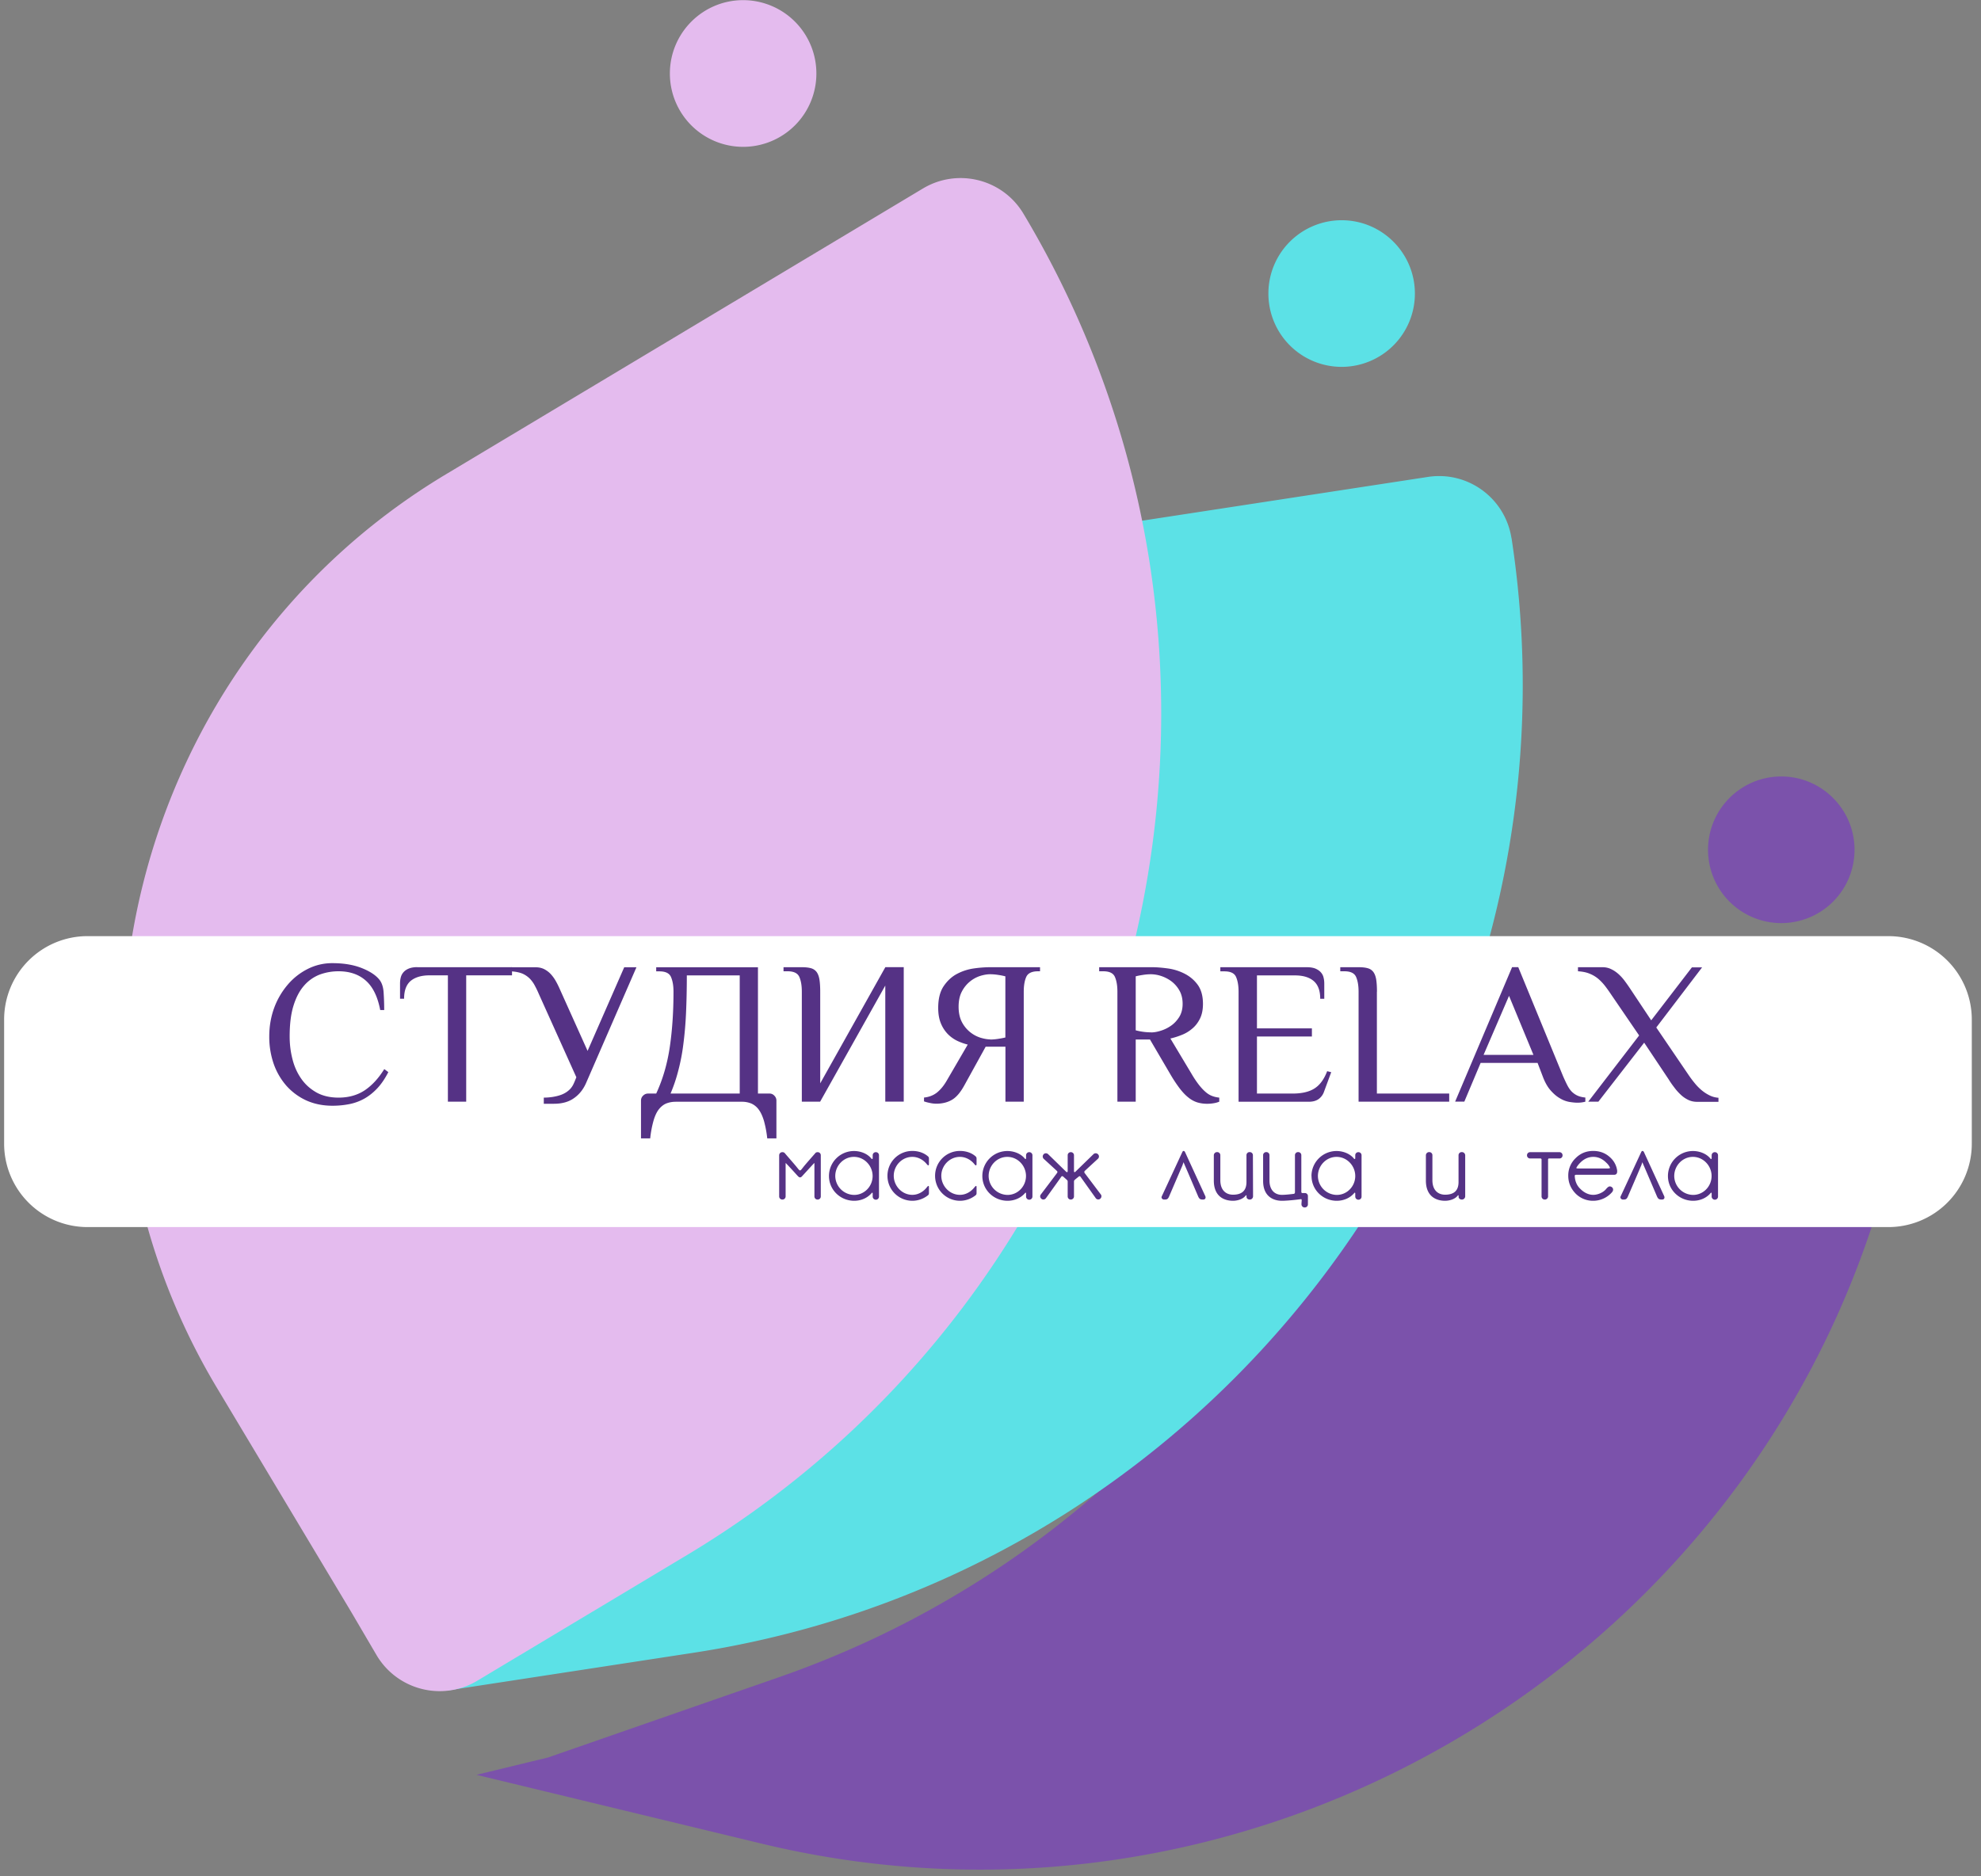 <svg width="190" height="180" fill="none" xmlns="http://www.w3.org/2000/svg"><rect width="100%" height="100%" fill="#808080" stroke="none"/><g clip-path="url(#a)"><mask id="b" style="mask-type:luminance" maskUnits="userSpaceOnUse" x="0" y="0" width="190" height="180"><path d="M189.519 0H0v180h189.519V0Z" fill="#fff"/></mask><g mask="url(#b)"><path d="m45.7 170.263 27.33 6.596c48.123 11.606 96.989-18.313 108.582-66.496l1.757-7.221a3.33 3.33 0 0 0-2.458-4.03l-44.714-10.787c-5.734 32.456-28.352 61.047-61.5 72.577l-22.138 7.7" fill="#7B52AB"/></g><path d="M144.965 51.616c-.604-3.83-4.179-6.45-8.004-5.865l-52.712 8.075C49.553 59.143 25.5 91.94 30.816 126.66l3.79 24.783.736 4.796c.597 3.829 4.186 6.456 8.011 5.865l23.16-3.551c34.689-5.317 62.117-29.314 73.634-60.192a93.142 93.142 0 0 0 4.825-46.745h-.007Z" fill="#5CE1E6"/><path d="M98.161 20.502c-1.992-3.336-6.31-4.413-9.642-2.419L42.77 45.5c-30.108 18.042-40.028 57.482-21.972 87.624l12.885 21.509 2.45 4.177a7.018 7.018 0 0 0 4.319 3.211 7.01 7.01 0 0 0 5.324-.785l20.104-12.051c30.108-18.042 46.443-50.644 45.45-83.586a93.053 93.053 0 0 0-13.169-45.097ZM78.3 7.054a7.029 7.029 0 0 1-7.025 7.033 7.029 7.029 0 0 1-7.026-7.033c0-3.885 3.145-7.04 7.026-7.04A7.029 7.029 0 0 1 78.3 7.047v.007Z" fill="#E4BBEE"/><path d="M177.87 81.521a7.028 7.028 0 0 1-7.025 7.033 7.028 7.028 0 0 1-7.025-7.033c0-3.885 3.151-7.033 7.025-7.033 3.874 0 7.025 3.155 7.025 7.033Z" fill="#7B52AB"/><path d="M135.704 28.16a7.029 7.029 0 0 1-7.025 7.034 7.029 7.029 0 0 1-7.026-7.033 7.029 7.029 0 0 1 7.026-7.034c3.88 0 7.025 3.156 7.025 7.034Z" fill="#5CE1E6"/><path d="M181.117 89.805H8.396a8 8 0 0 0-8 8v11.911a8 8 0 0 0 8 8h172.721a8 8 0 0 0 8-8v-11.91a8 8 0 0 0-8-8Z" fill="#fff"/><path d="M36.856 96.894h-.39c-.242-1.279-.7-2.217-1.374-2.815-.666-.597-1.54-.903-2.624-.903-.639 0-1.242.111-1.812.32a3.803 3.803 0 0 0-1.492 1.056c-.43.487-.77 1.133-1.014 1.925-.25.8-.368 1.78-.368 2.954 0 .73.084 1.445.264 2.154.174.702.451 1.328.833 1.877.375.549.86.987 1.451 1.327.59.334 1.305.508 2.138.508.972 0 1.812-.237 2.513-.702.701-.473 1.326-1.147 1.875-2.037l.388.292c-.312.612-.66 1.126-1.041 1.536-.382.41-.798.744-1.236.994-.444.25-.923.431-1.437.535a8.297 8.297 0 0 1-1.652.16c-.923 0-1.763-.174-2.513-.514a5.791 5.791 0 0 1-1.909-1.418 6.429 6.429 0 0 1-1.215-2.113 7.937 7.937 0 0 1-.416-2.6c0-.979.16-1.89.472-2.744a7.317 7.317 0 0 1 1.305-2.231 6.114 6.114 0 0 1 1.923-1.508 5.184 5.184 0 0 1 2.353-.55c1.076 0 2.006.154 2.79.46.778.305 1.348.674 1.702 1.104.25.3.388.716.423 1.251.035.535.056 1.098.056 1.682h.007ZM40.028 92.787h9.08v.778h-4.394v12.121h-1.756v-12.12H41.2c-.777 0-1.381.18-1.812.534-.423.362-.631.932-.631 1.71h-.389v-1.466c0-.195.02-.39.07-.577a1.16 1.16 0 0 1 .256-.494c.125-.146.292-.264.507-.354.215-.09.486-.14.826-.14v.008Z" fill="#553285"/><path d="m55.079 103.837.2-.493-3.609-8.013a9.022 9.022 0 0 0-.375-.779 2.912 2.912 0 0 0-.479-.667 2.32 2.32 0 0 0-.701-.48c-.285-.118-.646-.194-1.083-.222v-.39h2.347c.312 0 .59.063.833.188.235.126.45.285.631.487.18.201.347.43.486.688.146.257.27.521.389.792l2.638 5.866 3.513-8.02h1.173l-4.804 11.043c-.27.639-.66 1.14-1.173 1.501-.507.369-1.153.549-1.937.549h-.972v-.59c.285 0 .576-.021.875-.07.298-.049.583-.118.847-.222.263-.105.506-.251.715-.445.208-.188.368-.431.486-.73v.007ZM64.312 104.907h6.636V93.572h-5.074c0 1.314-.028 2.53-.077 3.628a36 36 0 0 1-.264 3.03 18.81 18.81 0 0 1-.493 2.53 14.97 14.97 0 0 1-.728 2.147Zm8.393 0h1.082a.61.61 0 0 1 .48.202.65.65 0 0 1 .2.486v3.614h-.88a10.37 10.37 0 0 0-.313-1.675c-.132-.444-.299-.813-.5-1.084a1.768 1.768 0 0 0-.708-.584 2.329 2.329 0 0 0-.923-.173h-6.338c-.34 0-.646.062-.924.173-.27.119-.507.313-.715.584-.201.271-.368.64-.493 1.084a10.224 10.224 0 0 0-.312 1.675h-.882v-3.614c0-.194.063-.361.202-.486a.645.645 0 0 1 .479-.202h.777c.639-1.376 1.076-2.891 1.312-4.524s.347-3.384.347-5.247c0-.584-.083-1.056-.243-1.418-.16-.361-.534-.535-1.117-.535h-.299v-.39h9.76v12.121l.008-.007ZM84.909 105.686v-11.14l-6.248 11.14h-1.757V95.129c0-.584-.083-1.056-.242-1.418-.167-.361-.542-.535-1.125-.535h-.389v-.39h1.764c.34 0 .617.029.846.091a1 1 0 0 1 .549.348c.139.18.229.417.284.723.05.305.077.701.077 1.181v8.798l6.248-11.147h1.763v12.899h-1.763l-.007.007ZM96.433 105.686v-5.275h-1.896l-2.047 3.711c-.382.695-.778 1.154-1.208 1.397-.424.243-.917.361-1.486.361a2.82 2.82 0 0 1-.625-.076 4.036 4.036 0 0 1-.548-.146v-.368c.493-.049.91-.216 1.25-.487.333-.271.631-.632.895-1.077l2.048-3.517a5.67 5.67 0 0 1-.979-.347 3.284 3.284 0 0 1-.916-.647 3.187 3.187 0 0 1-.674-1.028c-.173-.41-.263-.91-.263-1.494 0-.87.173-1.571.527-2.092.354-.522.785-.918 1.291-1.182a4.884 4.884 0 0 1 1.597-.514 11.212 11.212 0 0 1 1.472-.118h4.88v.39h-.194c-.584 0-.965.18-1.125.534-.16.355-.243.827-.243 1.418v10.557h-1.756Zm-1.472-5.963c.25 0 .507-.021.77-.063.264-.041.5-.083.695-.132v-5.866a6.433 6.433 0 0 0-.695-.138 4.933 4.933 0 0 0-.77-.063c-.27 0-.576.049-.923.153a3.024 3.024 0 0 0-1.778 1.494c-.215.396-.319.897-.319 1.474 0 .576.111 1.077.32 1.473a3.048 3.048 0 0 0 1.777 1.494c.347.104.66.16.923.16v.014ZM110.393 99.042c.278 0 .583-.049.93-.16a3.48 3.48 0 0 0 .986-.48c.313-.215.576-.5.792-.84.215-.348.326-.765.326-1.266 0-.5-.111-.945-.326-1.306a2.87 2.87 0 0 0-.792-.883 3.528 3.528 0 0 0-.986-.493 3.23 3.23 0 0 0-.93-.153c-.243 0-.5.02-.77.063-.264.041-.5.083-.695.138v5.178a5.841 5.841 0 0 0 1.465.195v.007Zm1.854 4.01-1.951-3.33h-1.368v5.964h-1.756V95.129c0-.584-.083-1.056-.243-1.418-.16-.361-.534-.535-1.118-.535h-.388v-.39h5.074c.417 0 .903.036 1.465.112.555.07 1.09.23 1.597.48.507.25.944.597 1.291 1.063.347.459.528 1.084.528 1.862 0 .563-.098 1.036-.292 1.425-.194.39-.444.71-.757.966a3.473 3.473 0 0 1-1.013.598 7.147 7.147 0 0 1-1.062.334l2.048 3.419c.243.417.479.757.694 1.035.215.271.423.494.632.674.208.181.416.306.624.383.209.083.438.132.688.16v.389a2.228 2.228 0 0 1-.479.139 3.705 3.705 0 0 1-.695.062 3.26 3.26 0 0 1-.951-.139 2.595 2.595 0 0 1-.847-.472c-.277-.216-.548-.508-.833-.876a13.802 13.802 0 0 1-.888-1.348ZM117.03 92.787h8.316c.341 0 .618.048.834.139.215.097.381.208.506.354.125.14.216.306.257.494.049.187.07.382.07.577v1.466h-.389c0-.778-.208-1.348-.632-1.71-.423-.361-1.027-.535-1.805-.535h-3.631v5.08h5.27v.779h-5.27v5.476h3.416c.882 0 1.583-.16 2.096-.486.514-.32.924-.876 1.222-1.661l.389.097-.687 1.863a1.451 1.451 0 0 1-.514.709c-.236.173-.555.264-.944.264h-6.741V95.136c0-.584-.083-1.056-.243-1.418-.159-.361-.534-.535-1.117-.535h-.389v-.39l-.014-.006ZM132.059 95.136v9.771h6.936v.779h-8.692V95.129c0-.584-.083-1.056-.243-1.418-.166-.361-.534-.535-1.124-.535h-.389v-.39h1.763c.34 0 .625.029.847.091.229.056.41.174.548.348.139.18.23.417.285.723.049.305.076.701.076 1.181l-.007.007ZM152.053 105.297v.389a2.848 2.848 0 0 1-.778.097c-.215 0-.472-.028-.77-.076a2.627 2.627 0 0 1-.896-.348c-.305-.174-.604-.431-.902-.771-.292-.334-.542-.786-.75-1.349l-.486-1.271h-5.463l-1.562 3.711h-.882l5.463-12.9h.59l4.298 10.46c.159.362.305.675.437.925.139.257.291.465.458.618.174.153.354.271.549.348.201.083.43.132.701.16l-.007.007Zm-7.317-9.772-2.444 5.671h4.783l-2.346-5.67h.007ZM157.697 100.022l-4.395 5.664h-.972l4.881-6.352-2.735-4.004a13.51 13.51 0 0 0-.528-.736 4.72 4.72 0 0 0-.625-.667 3.004 3.004 0 0 0-.833-.508c-.319-.139-.701-.215-1.145-.243v-.39h2.346c.312 0 .604.063.868.202.264.126.507.3.729.508.222.208.423.438.604.695.187.25.361.507.527.757l1.951 2.933 3.902-5.08h.978l-4.394 5.768 3.124 4.594c.167.243.347.486.548.73.195.243.41.465.646.667.236.201.486.368.764.507.27.139.569.223.881.243v.39h-2.048c-.312 0-.604-.063-.867-.195a2.779 2.779 0 0 1-.729-.514 4.934 4.934 0 0 1-.611-.695 8.073 8.073 0 0 1-.521-.751l-2.346-3.516v-.007ZM78.432 110.53c-.16 0-.209.062-.236.097-.132.153-1.007 1.14-1.16 1.348-.138.167-.222.306-.305.306-.07 0-.167-.139-.305-.306-.16-.208-1.028-1.195-1.153-1.348-.014-.014-.076-.097-.222-.097h-.02a.3.3 0 0 0-.3.292v3.954c0 .167.133.299.3.299h.02a.3.3 0 0 0 .299-.299v-3.148c0-.084.034-.035.048-.021.354.368.847.91 1.097 1.188.104.105.153.153.236.153.09 0 .146-.048.236-.153.257-.278.75-.82 1.09-1.188.02-.014.055-.063.055.021v3.148c0 .167.132.299.292.299h.028a.295.295 0 0 0 .291-.299v-3.954a.293.293 0 0 0-.291-.292ZM79.508 112.816c0 1.328 1.09 2.377 2.416 2.377.673 0 1.284-.271 1.694-.757.02-.028.083-.049.083.069v.285a.3.3 0 0 0 .291.299h.021c.16 0 .292-.132.292-.299v-3.968a.293.293 0 0 0-.292-.292h-.02a.293.293 0 0 0-.292.292v.278c0 .125-.09.09-.125.048-.368-.465-1.02-.729-1.673-.729a2.398 2.398 0 0 0-2.395 2.404v-.007Zm.604 0c0-.994.798-1.835 1.79-1.835.994 0 1.792.848 1.792 1.835s-.785 1.814-1.77 1.814a1.832 1.832 0 0 1-1.812-1.814ZM88.942 113.838c-.326.452-.847.785-1.437.785-.993 0-1.784-.848-1.784-1.828 0-.98.791-1.814 1.784-1.814.556 0 1.048.285 1.382.695.152.195.208.126.208-.013v-.529c0-.09-.035-.153-.076-.187-.403-.362-.952-.535-1.514-.535a2.379 2.379 0 0 0-2.388 2.383 2.39 2.39 0 0 0 2.388 2.398c.57 0 1.097-.208 1.507-.535.055-.049.083-.104.083-.202v-.583c0-.16-.097-.105-.153-.028v-.007ZM93.51 113.838c-.333.452-.84.785-1.444.785-.986 0-1.784-.848-1.784-1.828 0-.98.798-1.814 1.784-1.814.555 0 1.055.285 1.388.695.146.195.209.126.209-.013v-.529a.26.26 0 0 0-.077-.187c-.395-.362-.95-.535-1.513-.535a2.379 2.379 0 0 0-2.388 2.383 2.39 2.39 0 0 0 2.388 2.398c.57 0 1.097-.208 1.507-.535.055-.049.083-.104.083-.202v-.583c0-.16-.097-.105-.146-.028l-.007-.007ZM94.218 112.816c0 1.328 1.09 2.377 2.416 2.377.666 0 1.291-.271 1.694-.757.02-.028.083-.049.083.069v.285c0 .16.132.299.299.299h.014c.16 0 .298-.132.298-.299v-3.968a.3.3 0 0 0-.299-.292h-.013a.3.3 0 0 0-.299.292v.278c0 .125-.09.09-.118.048-.368-.465-1.027-.729-1.68-.729a2.398 2.398 0 0 0-2.395 2.404v-.007Zm.604 0c0-.994.791-1.835 1.791-1.835 1 0 1.791.848 1.791 1.835s-.784 1.814-1.77 1.814a1.832 1.832 0 0 1-1.812-1.814ZM105.582 114.588s-1.513-2.008-1.562-2.071c-.034-.069-.027-.132.021-.187.049-.049 1.264-1.168 1.264-1.168a.295.295 0 0 0 .02-.417l-.02-.021a.31.31 0 0 0-.417-.014s-1.666 1.62-1.742 1.696c-.084.077-.139.042-.139-.062v-1.522a.294.294 0 0 0-.292-.292h-.021a.289.289 0 0 0-.291.292v1.522c0 .104-.056.139-.146.062-.083-.076-1.742-1.696-1.742-1.696a.31.31 0 0 0-.417.014l-.014.021a.31.31 0 0 0 .014.417s1.222 1.119 1.27 1.168c.056.055.07.118.021.187-.034.056-1.562 2.071-1.562 2.071a.285.285 0 0 0 .056.41l.014.021c.139.091.312.063.416-.069 0 0 1.444-2.002 1.479-2.071.049-.056.111-.063.174-.014.034.035.256.222.36.327.049.027.077.097.077.159v1.425c0 .167.132.299.291.299h.021a.3.3 0 0 0 .292-.299v-1.425c0-.062.028-.132.069-.159.111-.105.347-.285.396-.327.049-.049.125-.035.16.021l1.464 2.057c.091.132.285.16.417.069l.014-.02a.297.297 0 0 0 .055-.411v.007ZM111.643 115.075h.055c.236 0 .313-.049.417-.264l1.256-2.926c.035-.07.084-.222.105-.278.048-.139.034-.132.09.014.034.069.09.215.118.271.09.201 1.249 2.919 1.249 2.919.091.174.16.264.417.264h.048c.216 0 .271-.174.202-.334-.07-.139-1.944-4.225-1.944-4.225-.076-.139-.194-.139-.257 0 0 0-1.888 4.079-1.971 4.246-.084.174.076.313.208.313h.007ZM118.259 115.193c.381 0 .944-.132 1.221-.507.028-.042.077-.021.077.021v.118c0 .139.139.25.291.25h.035c.16 0 .299-.139.299-.313l-.014-3.933a.298.298 0 0 0-.299-.306h-.021a.294.294 0 0 0-.298.306v2.564c0 .806-.417 1.216-1.291 1.216-.674 0-1.215-.431-1.215-1.39v-2.39a.297.297 0 0 0-.292-.306h-.028a.308.308 0 0 0-.305.306v2.425c0 1.501.958 1.939 1.84 1.939ZM125.131 114.449h-.236c-.028 0-.083-.027-.083-.118v-3.516a.294.294 0 0 0-.292-.292h-.027a.294.294 0 0 0-.292.292v3.544c0 .104-.042.153-.104.167-.229.028-.757.097-1.152.097-.66 0-1.188-.438-1.188-1.376v-2.432a.293.293 0 0 0-.291-.292h-.028a.293.293 0 0 0-.291.292v2.474c0 1.466.951 1.904 1.804 1.904.556 0 1.507-.111 1.798-.153.056-.007.098 0 .098.097 0 .105-.021.237-.021.404 0 .145.132.291.291.291h.035c.16 0 .292-.132.292-.291v-.8a.29.29 0 0 0-.292-.292h-.021ZM125.791 112.816c0 1.328 1.09 2.377 2.416 2.377.673 0 1.291-.271 1.694-.757.02-.028.083-.049.083.069v.285a.3.3 0 0 0 .291.299h.021a.29.29 0 0 0 .292-.299v-3.968a.294.294 0 0 0-.292-.292h-.021a.289.289 0 0 0-.291.292v.278c0 .125-.097.09-.125.048-.368-.465-1.028-.729-1.673-.729a2.404 2.404 0 0 0-2.402 2.404l.007-.007Zm.611 0c0-.994.798-1.835 1.791-1.835.992 0 1.791.848 1.791 1.835s-.785 1.814-1.77 1.814a1.832 1.832 0 0 1-1.812-1.814ZM138.599 115.193c.382 0 .944-.132 1.222-.507.028-.042.076-.021.076.021v.118c0 .139.146.25.299.25h.027c.16 0 .306-.139.306-.313v-3.933a.316.316 0 0 0-.319-.306h-.014a.3.3 0 0 0-.306.306v2.564c0 .806-.416 1.216-1.291 1.216-.673 0-1.215-.431-1.215-1.39v-2.39a.297.297 0 0 0-.291-.306h-.028a.309.309 0 0 0-.306.306v2.425c0 1.501.958 1.939 1.84 1.939ZM149.567 110.53h-2.818a.294.294 0 0 0-.292.292v.02c0 .16.132.292.292.292h1.007a.1.1 0 0 1 .097.098v3.544a.3.3 0 0 0 .298.299h.028c.16 0 .299-.139.299-.299v-3.544c0-.049.034-.098.083-.098h1.013a.29.29 0 0 0 .292-.292v-.02a.294.294 0 0 0-.292-.292h-.007ZM155.107 112.323a2.063 2.063 0 0 0-.597-1.216c-.472-.473-1.034-.695-1.701-.695-.666 0-1.221.222-1.693.695a2.289 2.289 0 0 0-.702 1.688c0 .661.243 1.224.702 1.703a2.334 2.334 0 0 0 1.693.695c.667 0 1.347-.292 1.812-.834.132-.16.132-.368-.041-.486-.216-.132-.347-.035-.57.229-.222.264-.722.521-1.201.521-.479 0-.909-.236-1.249-.584-.313-.298-.486-.695-.521-1.167-.014-.139.014-.174.153-.174h3.631c.263 0 .298-.236.277-.382l.007.007Zm-.833-.23h-2.915c-.16 0-.202-.006-.132-.132a2.21 2.21 0 0 1 .333-.417c.347-.354.763-.563 1.256-.563s.903.209 1.25.563c.132.119.229.244.298.369.049.097.112.173-.09.173v.007ZM155.649 115.075h.055c.236 0 .313-.049.417-.264 0 0 1.18-2.731 1.256-2.926.035-.07.091-.222.104-.278.049-.139.035-.132.091.014.034.069.09.215.118.271.09.201 1.249 2.919 1.249 2.919.091.174.16.264.424.264h.048c.216 0 .271-.174.202-.334-.07-.139-1.944-4.225-1.944-4.225-.076-.139-.194-.139-.257 0 0 0-1.888 4.079-1.972 4.246-.083.174.077.313.209.313ZM159.974 112.816c0 1.328 1.09 2.377 2.416 2.377.673 0 1.291-.271 1.693-.757.021-.028.084-.049.084.069v.285c0 .16.139.299.298.299h.014c.16 0 .299-.132.299-.299v-3.968a.3.3 0 0 0-.299-.292h-.014a.3.3 0 0 0-.298.292v.278c0 .125-.091.09-.118.048-.368-.465-1.028-.729-1.68-.729a2.398 2.398 0 0 0-2.395 2.404v-.007Zm.604 0c0-.994.798-1.835 1.791-1.835.992 0 1.791.848 1.791 1.835s-.785 1.814-1.77 1.814a1.832 1.832 0 0 1-1.812-1.814Z" fill="#553285"/></g><defs><clipPath id="a"><path fill="#fff" d="M0 0h189.519v180H0z"/></clipPath></defs></svg>